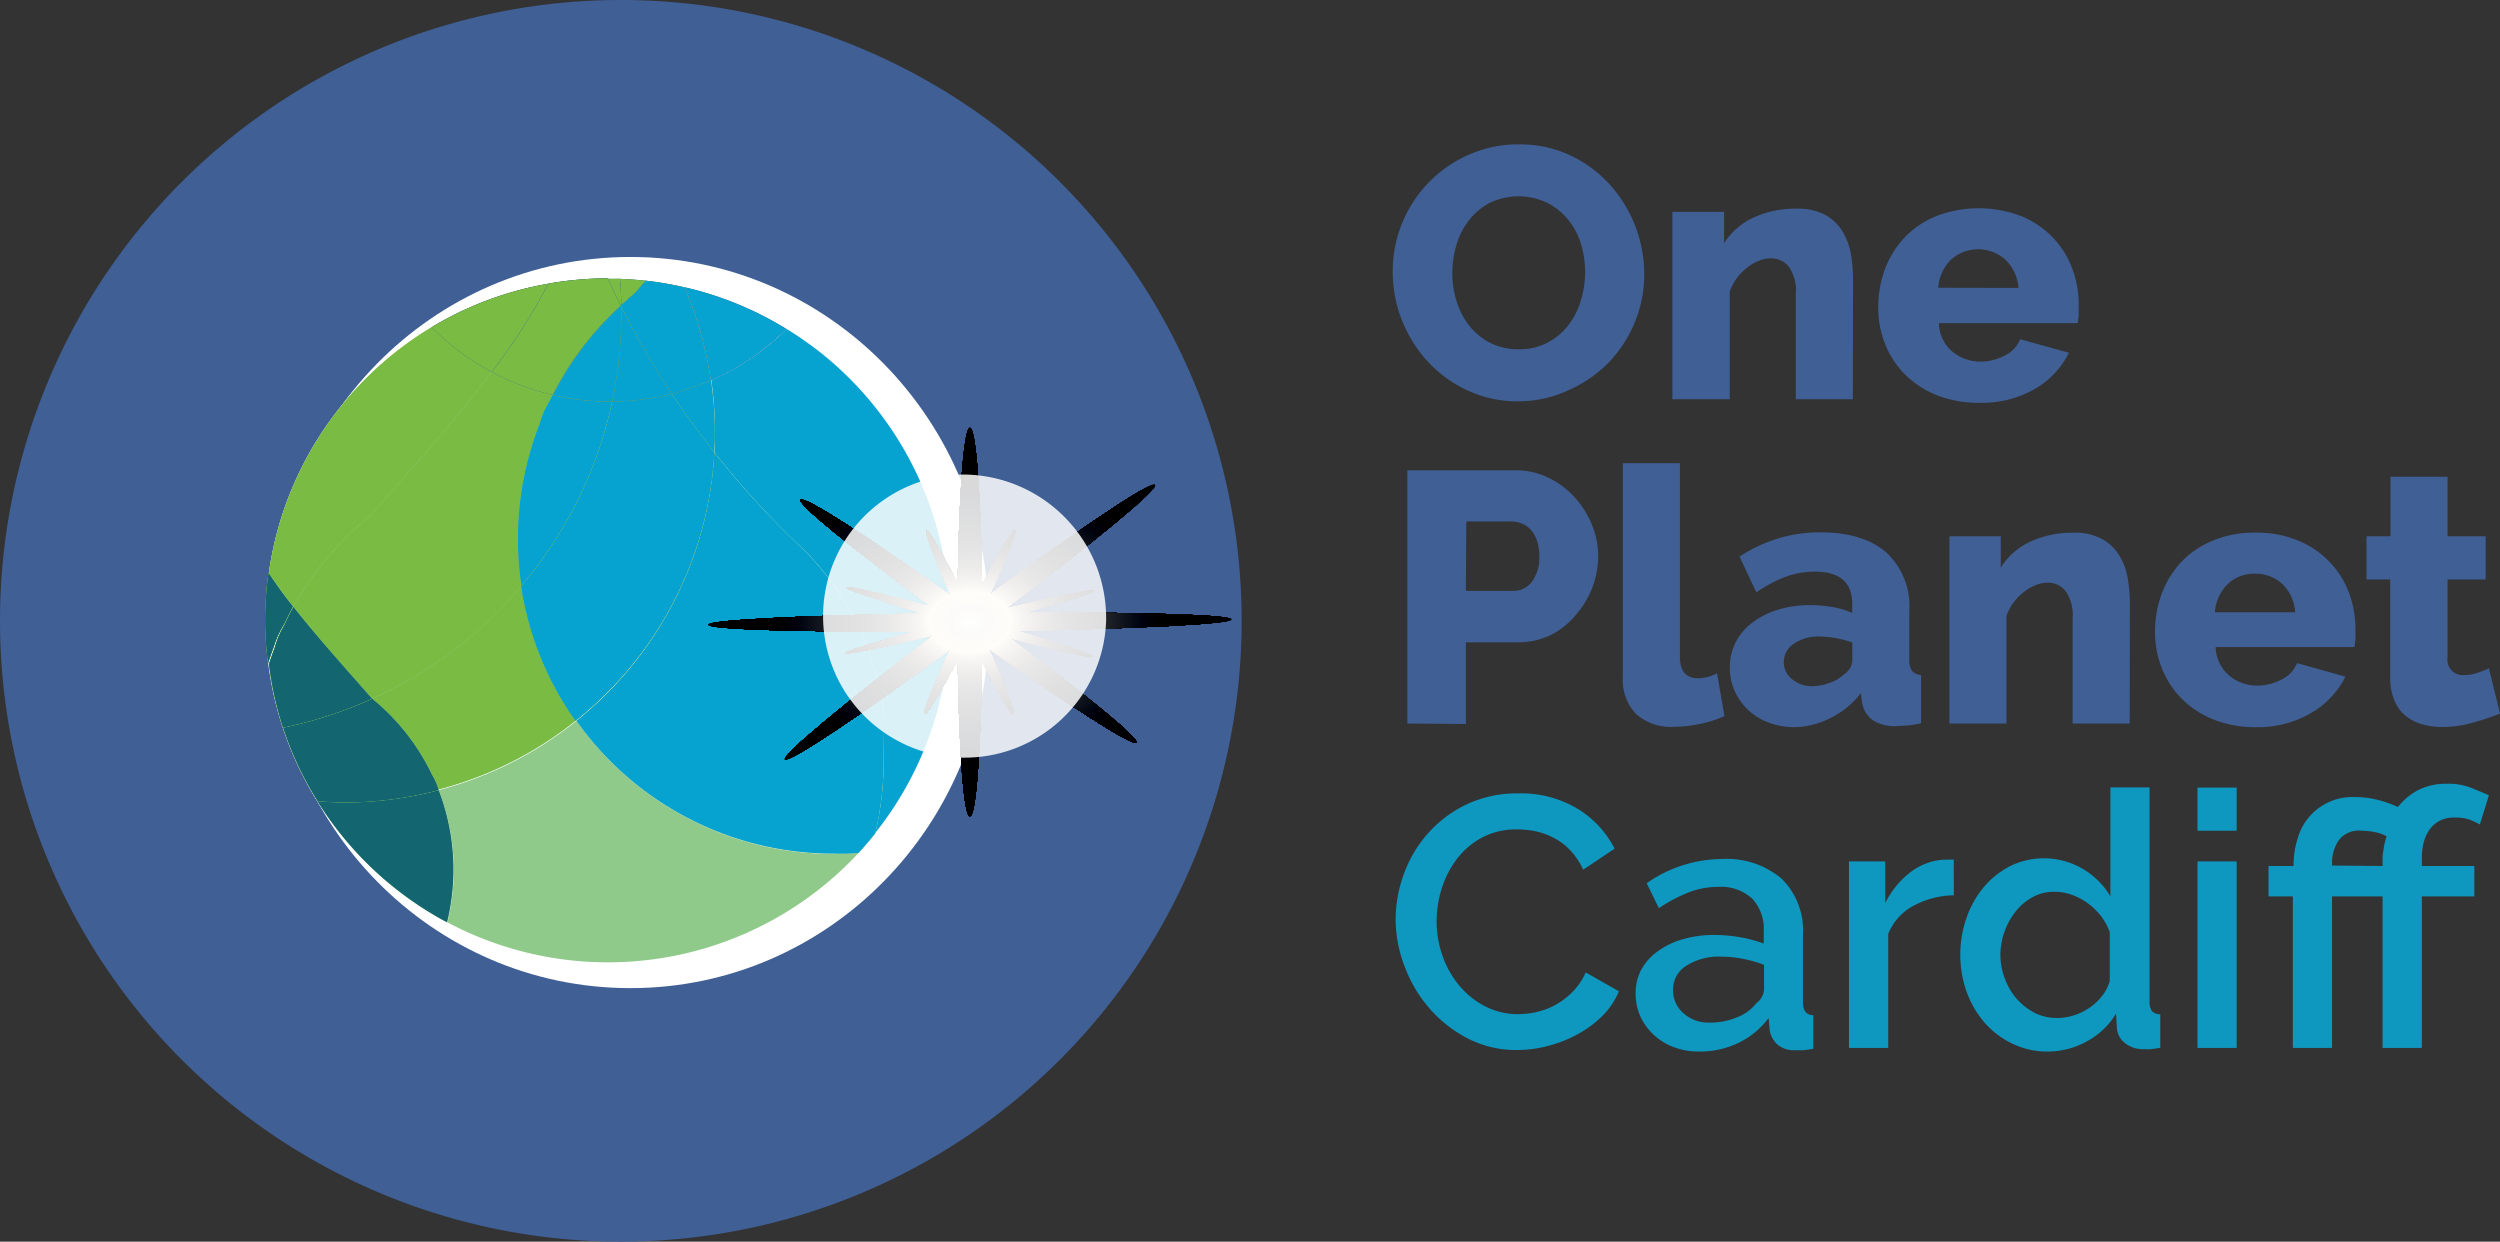 <svg id="Layer_1" data-name="Layer 1" xmlns="http://www.w3.org/2000/svg" xmlns:xlink="http://www.w3.org/1999/xlink" viewBox="0 0 275.52 136.84"><rect x="0" y="0" width="275.52" height="136.84" fill="#333333" stroke="none"/><defs><style>.cls-1{fill:none;}.cls-2{fill:#3f5f95;}.cls-3{fill:#fff;}.cls-4{fill:#8fca8a;}.cls-5{fill:#89c542;}.cls-6{fill:#79bb43;}.cls-7{fill:#204385;}.cls-8{fill:#136670;}.cls-9{fill:#07a3d0;}.cls-10{clip-path:url(#clip-path);}.cls-11{fill:#000001;}.cls-12{fill:#000002;}.cls-13{fill:#000003;}.cls-14{fill:#000004;}.cls-15{fill:#000005;}.cls-16{fill:#000006;}.cls-17{fill:#000007;}.cls-18{fill:#000008;}.cls-19{fill:#000009;}.cls-20{fill:#00000a;}.cls-21{fill:#00000b;}.cls-22{fill:#00000c;}.cls-23{fill:#00010d;}.cls-24{fill:#00020e;}.cls-25{fill:#00030e;}.cls-26{fill:#00030f;}.cls-27{fill:#000410;}.cls-28{fill:#000511;}.cls-29{fill:#010611;}.cls-30{fill:#010712;}.cls-31{fill:#020813;}.cls-32{fill:#030813;}.cls-33{fill:#040914;}.cls-34{fill:#050a15;}.cls-35{fill:#060b15;}.cls-36{fill:#070c16;}.cls-37{fill:#080d17;}.cls-38{fill:#090e17;}.cls-39{fill:#0a0f18;}.cls-40{fill:#0b1018;}.cls-41{fill:#0c1019;}.cls-42{fill:#0d111a;}.cls-43{fill:#0e121a;}.cls-44{fill:#0f131b;}.cls-45{fill:#10141c;}.cls-46{fill:#10151c;}.cls-47{fill:#11151d;}.cls-48{fill:#12161e;}.cls-49{fill:#13171e;}.cls-50{fill:#14181f;}.cls-51{fill:#151820;}.cls-52{fill:#161920;}.cls-53{fill:#171a21;}.cls-54{fill:#181b22;}.cls-55{fill:#191c22;}.cls-56{fill:#1a1c23;}.cls-57{fill:#1a1d24;}.cls-58{fill:#1b1e25;}.cls-59{fill:#1c1f25;}.cls-60{fill:#1d2026;}.cls-61{fill:#1e2027;}.cls-62{fill:#1f2127;}.cls-63{fill:#202228;}.cls-64{fill:#212329;}.cls-65{fill:#22242a;}.cls-66{fill:#23252a;}.cls-67{fill:#24252b;}.cls-68{fill:#25262c;}.cls-69{fill:#26272d;}.cls-70{fill:#27282d;}.cls-71{fill:#28292e;}.cls-72{fill:#292a2f;}.cls-73{fill:#292b30;}.cls-74{fill:#2a2c30;}.cls-75{fill:#2b2c31;}.cls-76{fill:#2c2d32;}.cls-77{fill:#2d2e33;}.cls-78{fill:#2e2f34;}.cls-79{fill:#2f3034;}.cls-80{fill:#303135;}.cls-81{fill:#313236;}.cls-82{fill:#333337;}.cls-83{fill:#343438;}.cls-84{fill:#353539;}.cls-85{fill:#36363a;}.cls-86{fill:#37373a;}.cls-87{fill:#38383b;}.cls-88{fill:#39393c;}.cls-89{fill:#3a3a3d;}.cls-90{fill:#3b3b3e;}.cls-91{fill:#3d3c3f;}.cls-92{fill:#3e3d40;}.cls-93{fill:#3f3e41;}.cls-94{fill:#403f42;}.cls-95{fill:#414043;}.cls-96{fill:#424144;}.cls-97{fill:#444245;}.cls-98{fill:#454346;}.cls-99{fill:#464547;}.cls-100{fill:#474648;}.cls-101{fill:#494749;}.cls-102{fill:#4a484a;}.cls-103{fill:#4b494b;}.cls-104{fill:#4d4b4c;}.cls-105{fill:#4e4c4e;}.cls-106{fill:#504d4f;}.cls-107{fill:#514f50;}.cls-108{fill:#535051;}.cls-109{fill:#545152;}.cls-110{fill:#565353;}.cls-111{fill:#575455;}.cls-112{fill:#595656;}.cls-113{fill:#5a5757;}.cls-114{fill:#5c5859;}.cls-115{fill:#5d5a5a;}.cls-116{fill:#5f5b5b;}.cls-117{fill:#615d5d;}.cls-118{fill:#625f5e;}.cls-119{fill:#64605f;}.cls-120{fill:#666261;}.cls-121{fill:#686462;}.cls-122{fill:#6a6564;}.cls-123{fill:#6c6765;}.cls-124{fill:#6d6967;}.cls-125{fill:#6f6b68;}.cls-126{fill:#716d6a;}.cls-127{fill:#736e6c;}.cls-128{fill:#76706d;}.cls-129{fill:#78726f;}.cls-130{fill:#7a7471;}.cls-131{fill:#7c7672;}.cls-132{fill:#7e7874;}.cls-133{fill:#807a76;}.cls-134{fill:#837d78;}.cls-135{fill:#857f7a;}.cls-136{fill:#87817b;}.cls-137{fill:#8a837d;}.cls-138{fill:#8c857f;}.cls-139{fill:#8f8881;}.cls-140{fill:#918a83;}.cls-141{fill:#948d85;}.cls-142{fill:#968f87;}.cls-143{fill:#99928a;}.cls-144{fill:#9c948c;}.cls-145{fill:#9f978e;}.cls-146{fill:#a19990;}.cls-147{fill:#a49c92;}.cls-148{fill:#a79f94;}.cls-149{fill:#aaa196;}.cls-150{fill:#ada499;}.cls-151{fill:#b0a79b;}.cls-152{fill:#b3aa9d;}.cls-153{fill:#b6ada0;}.cls-154{fill:#b9b0a2;}.cls-155{fill:#bcb3a4;}.cls-156{fill:#bfb6a7;}.cls-157{fill:#c3b9a9;}.cls-158{fill:#c6bcac;}.cls-159{fill:#cabfae;}.cls-160{fill:#cdc3b1;}.cls-161{fill:#d1c6b4;}.cls-162{fill:#d5cab7;}.cls-163{fill:#d8cdb9;}.cls-164{fill:#dcd1bc;}.cls-165{fill:#e0d4bf;}.cls-166{fill:#e4d8c2;}.cls-167{fill:#e8dcc5;}.cls-168{fill:#ece0c8;}.cls-169{fill:#f1e4cb;}.cls-170{fill:#f7e9cf;}.cls-171{fill:#fef0d3;}.cls-172{fill:#fdefd4;}.cls-173{fill:#fbeed4;}.cls-174{fill:#faeed5;}.cls-175{fill:#f8edd5;}.cls-176{fill:#f7ecd6;}.cls-177{fill:#f6ecd6;}.cls-178{fill:#f5ebd7;}.cls-179{fill:#f4ebd7;}.cls-180{fill:#f3ead8;}.cls-181{fill:#f1ead8;}.cls-182{fill:#f0e9d9;}.cls-183{fill:#efe8d9;}.cls-184{fill:#eee8da;}.cls-185{fill:#ede7da;}.cls-186{fill:#ece7da;}.cls-187{fill:#ebe6db;}.cls-188{fill:#eae6db;}.cls-189{fill:#e9e5dc;}.cls-190{fill:#e8e5dc;}.cls-191{fill:#e8e6dd;}.cls-192{fill:#e9e6de;}.cls-193{fill:#eae7df;}.cls-194{fill:#eae8e0;}.cls-195{fill:#ebe9e2;}.cls-196{fill:#ece9e3;}.cls-197{fill:#eceae4;}.cls-198{fill:#edebe5;}.cls-199{fill:#eeece6;}.cls-200{fill:#efece7;}.cls-201{fill:#efede8;}.cls-202{fill:#f0eee9;}.cls-203{fill:#f1efea;}.cls-204{fill:#f2f0eb;}.cls-205{fill:#f2f0ec;}.cls-206{fill:#f3f1ed;}.cls-207{fill:#f4f2ee;}.cls-208{fill:#f5f3ef;}.cls-209{fill:#f5f4f1;}.cls-210{fill:#f6f5f2;}.cls-211{fill:#f7f6f3;}.cls-212{fill:#f8f7f4;}.cls-213{fill:#f9f8f6;}.cls-214{fill:#faf9f7;}.cls-215{fill:#fbfaf9;}.cls-216{fill:#fcfcfb;}.cls-217{fill:#fefdfd;}.cls-218{opacity:0.85;}.cls-219{fill:#0e97bf;}</style><clipPath id="clip-path" transform="translate(0.01 0)"><path class="cls-1" d="M135.72,68.26c0-.49-9.76-.79-22.75-.76,4.59-1.25,7.71-2.22,7.62-2.42s-4.2.62-9.78,2c9.79-7.38,17-13.3,16.46-13.66s-8.36,4.91-18.21,12.12c1.89-4,3.07-7,2.78-7.08s-1.74,2.42-3.62,6c-.12-9.88-.68-17.35-1.34-17.35s-1.21,7.4-1.34,17.22c-1.79-3.56-3.2-6-3.46-5.93s.88,3.13,2.74,7.28c-8.93-6.36-16.11-11-16.58-10.6S94,60.5,102.58,66.84c-5.3-1.41-9.16-2.29-9.26-2.08s3.37,1.37,8.37,2.85C88.23,67.83,78,68.35,78,68.85s9.75.79,22.75.76C96.16,70.85,93,71.83,93.12,72s4.21-.62,9.78-2C93.16,77.44,86,83.36,86.48,83.72s8.37-4.91,18.22-12.13c-1.89,4-3.07,7-2.79,7.09s1.75-2.42,3.63-6c.12,9.89.67,17.35,1.34,17.35s1.21-7.39,1.33-17.21c1.8,3.56,3.21,6,3.47,5.93s-.88-3.14-2.75-7.29c8.79,6.25,15.82,10.75,16.29,10.39s-5.6-5.31-14-11.55c5.3,1.4,9.16,2.28,9.27,2.08s-3.37-1.37-8.37-2.85C125.53,69.27,135.73,68.76,135.72,68.26Z"/></clipPath></defs><g id="Layer_2" data-name="Layer 2"><g id="Layer_1-2" data-name="Layer 1-2"><path class="cls-2" d="M68.41,0a68.42,68.42,0,1,0,68.42,68.42h0A68.41,68.41,0,0,0,68.43,0ZM67.19,106.15a37.69,37.69,0,1,1,37.68-37.7v0A37.68,37.68,0,0,1,67.19,106.15Z" transform="translate(0.01 0)"/><path class="cls-3" d="M69.47,28.32c-21.84,0-39.53,18-39.53,40.29S47.63,108.9,69.47,108.9,109,90.86,109,68.61,91.3,28.32,69.47,28.32Z" transform="translate(0.01 0)"/><path class="cls-3" d="M104.63,68.38A37.69,37.69,0,1,1,66.94,30.69H67A37.68,37.68,0,0,1,104.63,68.38Z" transform="translate(0.01 0)"/><path class="cls-4" d="M94.61,94c-.91.07-1.83.11-2.77.11A34.68,34.68,0,0,1,63.52,79.44a40.5,40.5,0,0,1-15.19,7.64A24.39,24.39,0,0,1,50,95.85a24.68,24.68,0,0,1-.7,5.8A37.68,37.68,0,0,0,94.61,94Z" transform="translate(0.01 0)"/><path class="cls-5" d="M40.79,56.84c4.4-5,9.29-10.39,13.38-15.84a28.05,28.05,0,0,1-6.62-4.93A37.71,37.71,0,0,0,29.63,63.15c.83,1.23,1.74,2.47,2.7,3.7A34.79,34.79,0,0,1,40.79,56.84Z" transform="translate(0.01 0)"/><path class="cls-6" d="M40.79,56.84c4.4-5,9.29-10.39,13.38-15.84a28.05,28.05,0,0,1-6.62-4.93A37.71,37.71,0,0,0,29.63,63.15c.83,1.23,1.74,2.47,2.7,3.7A34.79,34.79,0,0,1,40.79,56.84Z" transform="translate(0.01 0)"/><path class="cls-4" d="M41,77a24.31,24.31,0,0,1,6.6,8.35A6.69,6.69,0,0,1,48.31,87h0A40.5,40.5,0,0,0,63.5,79.36a34.49,34.49,0,0,1-6-14.91A46.44,46.44,0,0,1,41,77Z" transform="translate(0.01 0)"/><path class="cls-6" d="M41,77a24.31,24.31,0,0,1,6.6,8.35A6.69,6.69,0,0,1,48.31,87h0A40.5,40.5,0,0,0,63.5,79.36a34.49,34.49,0,0,1-6-14.91A46.44,46.44,0,0,1,41,77Z" transform="translate(0.01 0)"/><path class="cls-5" d="M57.48,64.53a34.79,34.79,0,0,1,2-17.79,9.65,9.65,0,0,1,1.06-2.47l.39-.74A27.89,27.89,0,0,1,54.17,41c-4.09,5.45-9,10.85-13.38,15.84a35.07,35.07,0,0,0-8.46,10c2.69,3.45,5.77,6.86,8.57,10L41,77A46.42,46.42,0,0,0,57.48,64.53Z" transform="translate(0.01 0)"/><path class="cls-4" d="M57.48,64.53a34.79,34.79,0,0,1,2-17.79,9.65,9.65,0,0,1,1.06-2.47l.39-.74A27.89,27.89,0,0,1,54.17,41c-4.09,5.45-9,10.85-13.38,15.84a35.07,35.07,0,0,0-8.46,10c2.69,3.45,5.77,6.86,8.57,10L41,77A46.42,46.42,0,0,0,57.48,64.53Z" transform="translate(0.01 0)"/><path class="cls-6" d="M57.48,64.53a34.79,34.79,0,0,1,2-17.79,9.65,9.65,0,0,1,1.06-2.47l.39-.74A27.89,27.89,0,0,1,54.17,41c-4.09,5.45-9,10.85-13.38,15.84a35.07,35.07,0,0,0-8.46,10c2.69,3.45,5.77,6.86,8.57,10L41,77A46.42,46.42,0,0,0,57.48,64.53Z" transform="translate(0.01 0)"/><path class="cls-7" d="M70,32.28l1.19-1.34c-1-.11-1.92-.18-2.89-.21.07,1,.12,1.92.14,2.9Q69.22,32.94,70,32.28Z" transform="translate(0.01 0)"/><path class="cls-6" d="M70,32.28l1.19-1.34c-1-.11-1.92-.18-2.89-.21.07,1,.12,1.92.14,2.9Q69.22,32.94,70,32.28Z" transform="translate(0.01 0)"/><path class="cls-5" d="M68.46,33.63c0-1-.07-1.94-.14-2.9H67c.43.95.91,1.94,1.43,3Z" transform="translate(0.01 0)"/><path class="cls-7" d="M68.46,33.63c0-1-.07-1.94-.14-2.9H67c.43.95.91,1.94,1.43,3Z" transform="translate(0.01 0)"/><path class="cls-6" d="M68.46,33.63c0-1-.07-1.94-.14-2.9H67c.43.95.91,1.94,1.43,3Z" transform="translate(0.01 0)"/><path class="cls-5" d="M54.17,41a64.81,64.81,0,0,0,6.23-9.73,37.3,37.3,0,0,0-12.85,4.8A28.05,28.05,0,0,0,54.17,41Z" transform="translate(0.01 0)"/><path class="cls-7" d="M54.17,41a64.81,64.81,0,0,0,6.23-9.73,37.3,37.3,0,0,0-12.85,4.8A28.05,28.05,0,0,0,54.17,41Z" transform="translate(0.01 0)"/><path class="cls-6" d="M54.17,41a64.81,64.81,0,0,0,6.23-9.73,37.3,37.3,0,0,0-12.85,4.8A28.05,28.05,0,0,0,54.17,41Z" transform="translate(0.01 0)"/><path class="cls-5" d="M60.9,43.53a34.42,34.42,0,0,1,7.51-9.85c-.52-1-1-2-1.43-3h0a37.8,37.8,0,0,0-6.55.58A64.58,64.58,0,0,1,54.17,41,27.89,27.89,0,0,0,60.9,43.53Z" transform="translate(0.01 0)"/><path class="cls-4" d="M60.9,43.53a34.42,34.42,0,0,1,7.51-9.85c-.52-1-1-2-1.43-3h0a37.8,37.8,0,0,0-6.55.58A64.58,64.58,0,0,1,54.17,41,27.89,27.89,0,0,0,60.9,43.53Z" transform="translate(0.01 0)"/><path class="cls-7" d="M60.9,43.53a34.42,34.42,0,0,1,7.51-9.85c-.52-1-1-2-1.43-3h0a37.8,37.8,0,0,0-6.55.58A64.58,64.58,0,0,1,54.17,41,27.89,27.89,0,0,0,60.9,43.53Z" transform="translate(0.01 0)"/><path class="cls-6" d="M60.9,43.53a34.42,34.42,0,0,1,7.51-9.85c-.52-1-1-2-1.43-3h0a37.8,37.8,0,0,0-6.55.58A64.58,64.58,0,0,1,54.17,41,27.89,27.89,0,0,0,60.9,43.53Z" transform="translate(0.01 0)"/><path class="cls-4" d="M48.33,87.08a40.62,40.62,0,0,1-10.24,1.31c-1.07,0-2.11-.06-3.15-.14a37.78,37.78,0,0,0,14.32,13.4,24.68,24.68,0,0,0,.7-5.8A24.35,24.35,0,0,0,48.33,87.08Z" transform="translate(0.01 0)"/><path class="cls-8" d="M48.33,87.08a40.62,40.62,0,0,1-10.24,1.31c-1.07,0-2.11-.06-3.15-.14a37.78,37.78,0,0,0,14.32,13.4,24.68,24.68,0,0,0,.7-5.8A24.35,24.35,0,0,0,48.33,87.08Z" transform="translate(0.01 0)"/><path class="cls-5" d="M31.28,68.83c.33-.67.66-1.33,1-2-1-1.23-1.87-2.47-2.7-3.7a39.74,39.74,0,0,0-.37,5.23,37.64,37.64,0,0,0,.32,4.75c.2-.61.41-1.23.64-1.83A10,10,0,0,1,31.28,68.83Z" transform="translate(0.01 0)"/><path class="cls-6" d="M31.28,68.83c.33-.67.66-1.33,1-2-1-1.23-1.87-2.47-2.7-3.7a39.74,39.74,0,0,0-.37,5.23,37.64,37.64,0,0,0,.32,4.75c.2-.61.41-1.23.64-1.83A10,10,0,0,1,31.28,68.83Z" transform="translate(0.01 0)"/><path class="cls-8" d="M31.28,68.83c.33-.67.66-1.33,1-2-1-1.23-1.87-2.47-2.7-3.7a39.74,39.74,0,0,0-.37,5.23,37.64,37.64,0,0,0,.32,4.75c.2-.61.41-1.23.64-1.83A10,10,0,0,1,31.28,68.83Z" transform="translate(0.01 0)"/><path class="cls-4" d="M48.33,87.08h0a6.82,6.82,0,0,0-.75-1.73A24.34,24.34,0,0,0,41,77a45.93,45.93,0,0,1-9.83,3.13A37.29,37.29,0,0,0,35,88.3c1,.08,2.08.14,3.15.14A40.87,40.87,0,0,0,48.33,87.08Z" transform="translate(0.01 0)"/><path class="cls-6" d="M48.33,87.08h0a6.82,6.82,0,0,0-.75-1.73A24.34,24.34,0,0,0,41,77a45.93,45.93,0,0,1-9.83,3.13A37.29,37.29,0,0,0,35,88.3c1,.08,2.08.14,3.15.14A40.87,40.87,0,0,0,48.33,87.08Z" transform="translate(0.01 0)"/><path class="cls-8" d="M48.33,87.08h0a6.82,6.82,0,0,0-.75-1.73A24.34,24.34,0,0,0,41,77a45.93,45.93,0,0,1-9.83,3.13A37.29,37.29,0,0,0,35,88.3c1,.08,2.08.14,3.15.14A40.87,40.87,0,0,0,48.33,87.08Z" transform="translate(0.01 0)"/><path class="cls-5" d="M40.9,76.89c-2.8-3.18-5.88-6.59-8.57-10-.37.67-.7,1.33-1,2a9.65,9.65,0,0,0-1.06,2.47c-.23.6-.44,1.22-.64,1.83a37.26,37.26,0,0,0,1.55,7A45.83,45.83,0,0,0,41,77Z" transform="translate(0.01 0)"/><path class="cls-4" d="M40.9,76.89c-2.8-3.18-5.88-6.59-8.57-10-.37.67-.7,1.33-1,2a9.65,9.65,0,0,0-1.06,2.47c-.23.6-.44,1.22-.64,1.83a37.26,37.26,0,0,0,1.55,7A45.83,45.83,0,0,0,41,77Z" transform="translate(0.01 0)"/><path class="cls-6" d="M40.9,76.89c-2.8-3.18-5.88-6.59-8.57-10-.37.67-.7,1.33-1,2a9.65,9.65,0,0,0-1.06,2.47c-.23.6-.44,1.22-.64,1.83a37.26,37.26,0,0,0,1.55,7A45.83,45.83,0,0,0,41,77Z" transform="translate(0.01 0)"/><path class="cls-8" d="M40.9,76.89c-2.8-3.18-5.88-6.59-8.57-10-.37.67-.7,1.33-1,2a9.65,9.65,0,0,0-1.06,2.47c-.23.6-.44,1.22-.64,1.83a37.26,37.26,0,0,0,1.55,7A45.83,45.83,0,0,0,41,77Z" transform="translate(0.01 0)"/><path class="cls-9" d="M78.77,47.7q0,1.09-.06,2.16a96.84,96.84,0,0,0,9.57,10.47c4,3.74,7.24,9.63,7.65,12.37,1.85,4.3,1.44,6.3,1.44,11.18a34.63,34.63,0,0,1-.92,7.92,37.67,37.67,0,0,0-6-52.92,39.11,39.11,0,0,0-3.77-2.63,27.52,27.52,0,0,1-8.3,5.65A40.22,40.22,0,0,1,78.77,47.7Z" transform="translate(0.01 0)"/><path class="cls-4" d="M95.93,72.7c-.41-2.74-3.69-8.63-7.65-12.37a96.84,96.84,0,0,1-9.57-10.47A40.62,40.62,0,0,1,63.52,79.44,34.68,34.68,0,0,0,91.84,94.07,23.08,23.08,0,0,0,94.61,94c.64-.7,1.25-1.42,1.84-2.16a34.63,34.63,0,0,0,.92-7.92C97.37,79,97.78,77,95.93,72.7Z" transform="translate(0.01 0)"/><path class="cls-9" d="M95.93,72.7c-.41-2.74-3.69-8.63-7.65-12.37a96.84,96.84,0,0,1-9.57-10.47A40.62,40.62,0,0,1,63.52,79.44,34.68,34.68,0,0,0,91.84,94.07,23.08,23.08,0,0,0,94.61,94c.64-.7,1.25-1.42,1.84-2.16a34.63,34.63,0,0,0,.92-7.92C97.37,79,97.78,77,95.93,72.7Z" transform="translate(0.01 0)"/><path class="cls-7" d="M86.64,36.25a37.35,37.35,0,0,0-11.17-4.58A40.46,40.46,0,0,1,78.34,41.9,27.52,27.52,0,0,0,86.64,36.25Z" transform="translate(0.01 0)"/><path class="cls-9" d="M86.64,36.25a37.35,37.35,0,0,0-11.17-4.58A40.46,40.46,0,0,1,78.34,41.9,27.52,27.52,0,0,0,86.64,36.25Z" transform="translate(0.01 0)"/><path class="cls-6" d="M78.77,47.7a40.22,40.22,0,0,0-.43-5.8A27.48,27.48,0,0,1,74,43.4c1.39,2.1,2.94,4.27,4.67,6.46C78.74,49.15,78.77,48.43,78.77,47.7Z" transform="translate(0.01 0)"/><path class="cls-9" d="M78.77,47.7a40.22,40.22,0,0,0-.43-5.8A27.48,27.48,0,0,1,74,43.4c1.39,2.1,2.94,4.27,4.67,6.46C78.74,49.15,78.77,48.43,78.77,47.7Z" transform="translate(0.01 0)"/><path class="cls-4" d="M78.71,49.86C77,47.67,75.43,45.5,74,43.4a28.22,28.22,0,0,1-6.59.85,46.23,46.23,0,0,1-10,20.28,34.49,34.49,0,0,0,6,14.91A40.61,40.61,0,0,0,78.71,49.86Z" transform="translate(0.01 0)"/><path class="cls-6" d="M78.71,49.86C77,47.67,75.43,45.5,74,43.4a28.22,28.22,0,0,1-6.59.85,46.23,46.23,0,0,1-10,20.28,34.49,34.49,0,0,0,6,14.91A40.61,40.61,0,0,0,78.71,49.86Z" transform="translate(0.01 0)"/><path class="cls-9" d="M78.71,49.86C77,47.67,75.43,45.5,74,43.4a28.22,28.22,0,0,1-6.59.85,46.23,46.23,0,0,1-10,20.28,34.49,34.49,0,0,0,6,14.91A40.61,40.61,0,0,0,78.71,49.86Z" transform="translate(0.01 0)"/><path class="cls-5" d="M59.45,46.74a34.79,34.79,0,0,0-2,17.79,46.23,46.23,0,0,0,10-20.28h-.27a27.69,27.69,0,0,1-6.28-.72l-.39.74A9.73,9.73,0,0,0,59.45,46.74Z" transform="translate(0.01 0)"/><path class="cls-4" d="M59.45,46.74a34.79,34.79,0,0,0-2,17.79,46.23,46.23,0,0,0,10-20.28h-.27a27.69,27.69,0,0,1-6.28-.72l-.39.74A9.73,9.73,0,0,0,59.45,46.74Z" transform="translate(0.01 0)"/><path class="cls-6" d="M59.45,46.74a34.79,34.79,0,0,0-2,17.79,46.23,46.23,0,0,0,10-20.28h-.27a27.69,27.69,0,0,1-6.28-.72l-.39.74A9.73,9.73,0,0,0,59.45,46.74Z" transform="translate(0.01 0)"/><path class="cls-9" d="M59.45,46.74a34.79,34.79,0,0,0-2,17.79,46.23,46.23,0,0,0,10-20.28h-.27a27.69,27.69,0,0,1-6.28-.72l-.39.74A9.73,9.73,0,0,0,59.45,46.74Z" transform="translate(0.01 0)"/><path class="cls-7" d="M68.46,33.63v.15A96.64,96.64,0,0,0,74,43.4a27.38,27.38,0,0,0,4.3-1.5,40.46,40.46,0,0,0-2.87-10.23,36.1,36.1,0,0,0-4.26-.73L70,32.28C69.48,32.72,69,33.17,68.46,33.63Z" transform="translate(0.01 0)"/><path class="cls-6" d="M68.46,33.63v.15A96.64,96.64,0,0,0,74,43.4a27.38,27.38,0,0,0,4.3-1.5,40.46,40.46,0,0,0-2.87-10.23,36.1,36.1,0,0,0-4.26-.73L70,32.28C69.48,32.72,69,33.17,68.46,33.63Z" transform="translate(0.01 0)"/><path class="cls-9" d="M68.46,33.63v.15A96.64,96.64,0,0,0,74,43.4a27.38,27.38,0,0,0,4.3-1.5,40.46,40.46,0,0,0-2.87-10.23,36.1,36.1,0,0,0-4.26-.73L70,32.28C69.48,32.72,69,33.17,68.46,33.63Z" transform="translate(0.01 0)"/><path class="cls-5" d="M68.46,33.63h0v0Z" transform="translate(0.01 0)"/><path class="cls-7" d="M68.46,33.63h0v0Z" transform="translate(0.01 0)"/><path class="cls-6" d="M68.46,33.63h0v0Z" transform="translate(0.01 0)"/><path class="cls-9" d="M68.46,33.63h0v0Z" transform="translate(0.01 0)"/><path class="cls-4" d="M67.45,44.25A27.81,27.81,0,0,0,74,43.4a99,99,0,0,1-5.58-9.62v.76A46.56,46.56,0,0,1,67.45,44.25Z" transform="translate(0.01 0)"/><path class="cls-7" d="M67.45,44.25A27.81,27.81,0,0,0,74,43.4a99,99,0,0,1-5.58-9.62v.76A46.56,46.56,0,0,1,67.45,44.25Z" transform="translate(0.01 0)"/><path class="cls-6" d="M67.45,44.25A27.81,27.81,0,0,0,74,43.4a99,99,0,0,1-5.58-9.62v.76A46.56,46.56,0,0,1,67.45,44.25Z" transform="translate(0.01 0)"/><path class="cls-9" d="M67.45,44.25A27.81,27.81,0,0,0,74,43.4a99,99,0,0,1-5.58-9.62v.76A46.56,46.56,0,0,1,67.45,44.25Z" transform="translate(0.01 0)"/><path class="cls-5" d="M67.45,44.25a46.59,46.59,0,0,0,1-9.71v-.86a34.42,34.42,0,0,0-7.51,9.85,27.69,27.69,0,0,0,6.28.72Z" transform="translate(0.01 0)"/><path class="cls-4" d="M67.45,44.25a46.59,46.59,0,0,0,1-9.71v-.86a34.42,34.42,0,0,0-7.51,9.85,27.69,27.69,0,0,0,6.28.72Z" transform="translate(0.01 0)"/><path class="cls-7" d="M67.45,44.25a46.59,46.59,0,0,0,1-9.71v-.86a34.42,34.42,0,0,0-7.51,9.85,27.69,27.69,0,0,0,6.28.72Z" transform="translate(0.01 0)"/><path class="cls-6" d="M67.45,44.25a46.59,46.59,0,0,0,1-9.71v-.86a34.42,34.42,0,0,0-7.51,9.85,27.69,27.69,0,0,0,6.28.72Z" transform="translate(0.01 0)"/><path class="cls-9" d="M67.45,44.25a46.59,46.59,0,0,0,1-9.71v-.86a34.42,34.42,0,0,0-7.51,9.85,27.69,27.69,0,0,0,6.28.72Z" transform="translate(0.01 0)"/><g class="cls-10"><rect x="78.04" y="47.1" width="57.7" height="42.9"/><ellipse cx="106.89" cy="68.55" rx="28.84" ry="21.45"/><ellipse cx="106.89" cy="68.55" rx="28.75" ry="21.38"/><ellipse cx="106.89" cy="68.55" rx="28.65" ry="21.3"/><ellipse cx="106.89" cy="68.55" rx="28.55" ry="21.23"/><ellipse cx="106.89" cy="68.55" rx="28.45" ry="21.16"/><ellipse cx="106.89" cy="68.55" rx="28.35" ry="21.08"/><ellipse cx="106.89" cy="68.55" rx="28.26" ry="21.01"/><ellipse cx="106.89" cy="68.55" rx="28.16" ry="20.94"/><ellipse cx="106.89" cy="68.55" rx="28.06" ry="20.87"/><ellipse cx="106.89" cy="68.55" rx="27.96" ry="20.79"/><ellipse cx="106.89" cy="68.55" rx="27.86" ry="20.72"/><ellipse cx="106.89" cy="68.55" rx="27.77" ry="20.65"/><ellipse cx="106.89" cy="68.55" rx="27.67" ry="20.57"/><ellipse cx="106.89" cy="68.55" rx="27.57" ry="20.5"/><ellipse cx="106.89" cy="68.55" rx="27.47" ry="20.43"/><ellipse cx="106.89" cy="68.55" rx="27.37" ry="20.35"/><ellipse cx="106.89" cy="68.55" rx="27.28" ry="20.28"/><ellipse cx="106.89" cy="68.55" rx="27.18" ry="20.21"/><ellipse cx="106.89" cy="68.55" rx="27.08" ry="20.14"/><ellipse cx="106.89" cy="68.55" rx="26.98" ry="20.06"/><ellipse cx="106.89" cy="68.55" rx="26.88" ry="19.99"/><ellipse cx="106.89" cy="68.55" rx="26.79" ry="19.92"/><ellipse cx="106.89" cy="68.55" rx="26.69" ry="19.84"/><ellipse cx="106.89" cy="68.55" rx="26.59" ry="19.77"/><ellipse cx="106.89" cy="68.55" rx="26.49" ry="19.7"/><ellipse cx="106.89" cy="68.55" rx="26.39" ry="19.63"/><ellipse cx="106.89" cy="68.55" rx="26.3" ry="19.55"/><ellipse cx="106.89" cy="68.55" rx="26.2" ry="19.48"/><ellipse cx="106.89" cy="68.55" rx="26.1" ry="19.41"/><ellipse cx="106.89" cy="68.55" rx="26" ry="19.33"/><ellipse cx="106.89" cy="68.55" rx="25.9" ry="19.26"/><ellipse cx="106.89" cy="68.55" rx="25.81" ry="19.19"/><ellipse cx="106.89" cy="68.55" rx="25.71" ry="19.12"/><ellipse cx="106.89" cy="68.55" rx="25.61" ry="19.04"/><ellipse cx="106.89" cy="68.55" rx="25.51" ry="18.97"/><ellipse cx="106.89" cy="68.55" rx="25.41" ry="18.9"/><ellipse cx="106.89" cy="68.55" rx="25.32" ry="18.82"/><ellipse cx="106.89" cy="68.55" rx="25.22" ry="18.75"/><ellipse cx="106.89" cy="68.55" rx="25.12" ry="18.68"/><ellipse cx="106.89" cy="68.55" rx="25.02" ry="18.61"/><ellipse cx="106.89" cy="68.55" rx="24.92" ry="18.53"/><ellipse cx="106.89" cy="68.55" rx="24.83" ry="18.46"/><ellipse cx="106.89" cy="68.55" rx="24.73" ry="18.39"/><ellipse cx="106.89" cy="68.55" rx="24.63" ry="18.31"/><ellipse cx="106.89" cy="68.55" rx="24.53" ry="18.24"/><ellipse cx="106.89" cy="68.55" rx="24.43" ry="18.17"/><ellipse cx="106.89" cy="68.55" rx="24.33" ry="18.09"/><ellipse cx="106.89" cy="68.55" rx="24.24" ry="18.02"/><ellipse cx="106.89" cy="68.55" rx="24.14" ry="17.95"/><ellipse cx="106.89" cy="68.55" rx="24.04" ry="17.88"/><ellipse cx="106.89" cy="68.55" rx="23.94" ry="17.8"/><ellipse cx="106.89" cy="68.55" rx="23.84" ry="17.73"/><ellipse cx="106.89" cy="68.55" rx="23.75" ry="17.66"/><ellipse cx="106.89" cy="68.55" rx="23.65" ry="17.58"/><ellipse cx="106.89" cy="68.55" rx="23.55" ry="17.51"/><ellipse cx="106.89" cy="68.55" rx="23.45" ry="17.44"/><ellipse cx="106.89" cy="68.55" rx="23.35" ry="17.37"/><ellipse cx="106.89" cy="68.55" rx="23.26" ry="17.29"/><ellipse cx="106.89" cy="68.55" rx="23.16" ry="17.22"/><ellipse cx="106.89" cy="68.55" rx="23.06" ry="17.15"/><ellipse cx="106.89" cy="68.55" rx="22.96" ry="17.07"/><ellipse cx="106.89" cy="68.55" rx="22.86" ry="17"/><ellipse cx="106.89" cy="68.55" rx="22.77" ry="16.93"/><ellipse cx="106.89" cy="68.55" rx="22.67" ry="16.86"/><ellipse cx="106.89" cy="68.55" rx="22.57" ry="16.78"/><ellipse cx="106.89" cy="68.55" rx="22.47" ry="16.71"/><ellipse cx="106.89" cy="68.55" rx="22.37" ry="16.64"/><ellipse cx="106.89" cy="68.55" rx="22.28" ry="16.56"/><ellipse cx="106.89" cy="68.55" rx="22.18" ry="16.49"/><ellipse cx="106.89" cy="68.55" rx="22.08" ry="16.42"/><ellipse cx="106.89" cy="68.55" rx="21.98" ry="16.35"/><ellipse cx="106.89" cy="68.55" rx="21.88" ry="16.27"/><ellipse cx="106.89" cy="68.55" rx="21.79" ry="16.2"/><ellipse cx="106.89" cy="68.55" rx="21.69" ry="16.13"/><ellipse cx="106.89" cy="68.55" rx="21.59" ry="16.05"/><ellipse cx="106.89" cy="68.55" rx="21.49" ry="15.98"/><ellipse cx="106.89" cy="68.55" rx="21.39" ry="15.91"/><ellipse cx="106.89" cy="68.55" rx="21.3" ry="15.84"/><ellipse cx="106.89" cy="68.55" rx="21.2" ry="15.76"/><ellipse cx="106.89" cy="68.55" rx="21.1" ry="15.69"/><ellipse class="cls-11" cx="106.89" cy="68.55" rx="21" ry="15.62"/><ellipse class="cls-11" cx="106.89" cy="68.55" rx="20.9" ry="15.54"/><ellipse class="cls-12" cx="106.89" cy="68.55" rx="20.81" ry="15.47"/><ellipse class="cls-12" cx="106.89" cy="68.55" rx="20.71" ry="15.4"/><ellipse class="cls-13" cx="106.89" cy="68.55" rx="20.61" ry="15.32"/><ellipse class="cls-13" cx="106.89" cy="68.55" rx="20.51" ry="15.25"/><ellipse class="cls-14" cx="106.89" cy="68.55" rx="20.41" ry="15.18"/><ellipse class="cls-14" cx="106.89" cy="68.55" rx="20.32" ry="15.11"/><ellipse class="cls-15" cx="106.89" cy="68.55" rx="20.22" ry="15.03"/><ellipse class="cls-16" cx="106.89" cy="68.55" rx="20.12" ry="14.96"/><ellipse class="cls-16" cx="106.89" cy="68.55" rx="20.02" ry="14.89"/><ellipse class="cls-17" cx="106.89" cy="68.55" rx="19.92" ry="14.81"/><ellipse class="cls-18" cx="106.89" cy="68.55" rx="19.83" ry="14.74"/><ellipse class="cls-18" cx="106.89" cy="68.55" rx="19.73" ry="14.67"/><ellipse class="cls-19" cx="106.89" cy="68.55" rx="19.63" ry="14.6"/><ellipse class="cls-20" cx="106.89" cy="68.55" rx="19.53" ry="14.52"/><ellipse class="cls-21" cx="106.89" cy="68.55" rx="19.43" ry="14.45"/><ellipse class="cls-22" cx="106.89" cy="68.55" rx="19.33" ry="14.38"/><ellipse class="cls-22" cx="106.89" cy="68.55" rx="19.24" ry="14.3"/><ellipse class="cls-23" cx="106.89" cy="68.55" rx="19.14" ry="14.23"/><ellipse class="cls-24" cx="106.89" cy="68.55" rx="19.04" ry="14.16"/><ellipse class="cls-25" cx="106.89" cy="68.55" rx="18.94" ry="14.09"/><ellipse class="cls-26" cx="106.89" cy="68.55" rx="18.84" ry="14.01"/><ellipse class="cls-27" cx="106.89" cy="68.55" rx="18.75" ry="13.94"/><ellipse class="cls-28" cx="106.89" cy="68.55" rx="18.65" ry="13.87"/><ellipse class="cls-29" cx="106.89" cy="68.55" rx="18.55" ry="13.79"/><ellipse class="cls-30" cx="106.89" cy="68.55" rx="18.45" ry="13.72"/><ellipse class="cls-31" cx="106.89" cy="68.55" rx="18.35" ry="13.65"/><ellipse class="cls-32" cx="106.89" cy="68.55" rx="18.26" ry="13.58"/><ellipse class="cls-33" cx="106.89" cy="68.55" rx="18.16" ry="13.5"/><ellipse class="cls-34" cx="106.89" cy="68.55" rx="18.06" ry="13.43"/><ellipse class="cls-35" cx="106.89" cy="68.55" rx="17.96" ry="13.36"/><ellipse class="cls-36" cx="106.89" cy="68.55" rx="17.86" ry="13.28"/><ellipse class="cls-37" cx="106.89" cy="68.55" rx="17.77" ry="13.21"/><ellipse class="cls-38" cx="106.89" cy="68.55" rx="17.67" ry="13.14"/><ellipse class="cls-39" cx="106.89" cy="68.55" rx="17.57" ry="13.06"/><ellipse class="cls-40" cx="106.89" cy="68.55" rx="17.47" ry="12.99"/><ellipse class="cls-41" cx="106.89" cy="68.55" rx="17.37" ry="12.92"/><ellipse class="cls-42" cx="106.89" cy="68.55" rx="17.28" ry="12.85"/><ellipse class="cls-43" cx="106.89" cy="68.55" rx="17.18" ry="12.77"/><ellipse class="cls-44" cx="106.89" cy="68.55" rx="17.08" ry="12.7"/><ellipse class="cls-45" cx="106.89" cy="68.55" rx="16.98" ry="12.63"/><ellipse class="cls-46" cx="106.89" cy="68.55" rx="16.88" ry="12.55"/><ellipse class="cls-47" cx="106.89" cy="68.55" rx="16.79" ry="12.48"/><ellipse class="cls-48" cx="106.89" cy="68.55" rx="16.69" ry="12.41"/><ellipse class="cls-49" cx="106.89" cy="68.55" rx="16.59" ry="12.34"/><ellipse class="cls-50" cx="106.89" cy="68.55" rx="16.49" ry="12.26"/><ellipse class="cls-51" cx="106.89" cy="68.55" rx="16.39" ry="12.19"/><ellipse class="cls-52" cx="106.89" cy="68.55" rx="16.3" ry="12.12"/><ellipse class="cls-53" cx="106.89" cy="68.55" rx="16.2" ry="12.04"/><ellipse class="cls-54" cx="106.89" cy="68.55" rx="16.1" ry="11.97"/><ellipse class="cls-55" cx="106.89" cy="68.55" rx="16" ry="11.9"/><ellipse class="cls-56" cx="106.89" cy="68.55" rx="15.9" ry="11.83"/><ellipse class="cls-57" cx="106.89" cy="68.55" rx="15.81" ry="11.75"/><ellipse class="cls-58" cx="106.89" cy="68.55" rx="15.71" ry="11.68"/><ellipse class="cls-59" cx="106.89" cy="68.55" rx="15.61" ry="11.61"/><ellipse class="cls-60" cx="106.89" cy="68.55" rx="15.51" ry="11.53"/><ellipse class="cls-61" cx="106.89" cy="68.55" rx="15.41" ry="11.46"/><ellipse class="cls-62" cx="106.89" cy="68.55" rx="15.32" ry="11.39"/><ellipse class="cls-63" cx="106.89" cy="68.55" rx="15.22" ry="11.32"/><ellipse class="cls-64" cx="106.89" cy="68.55" rx="15.12" ry="11.24"/><ellipse class="cls-65" cx="106.89" cy="68.55" rx="15.02" ry="11.17"/><ellipse class="cls-66" cx="106.89" cy="68.55" rx="14.92" ry="11.1"/><ellipse class="cls-67" cx="106.89" cy="68.55" rx="14.83" ry="11.02"/><ellipse class="cls-68" cx="106.89" cy="68.55" rx="14.73" ry="10.95"/><ellipse class="cls-69" cx="106.89" cy="68.55" rx="14.63" ry="10.88"/><ellipse class="cls-70" cx="106.89" cy="68.55" rx="14.53" ry="10.81"/><ellipse class="cls-71" cx="106.89" cy="68.55" rx="14.43" ry="10.73"/><ellipse class="cls-72" cx="106.89" cy="68.55" rx="14.34" ry="10.66"/><ellipse class="cls-73" cx="106.89" cy="68.55" rx="14.24" ry="10.59"/><ellipse class="cls-74" cx="106.89" cy="68.55" rx="14.14" ry="10.51"/><ellipse class="cls-75" cx="106.89" cy="68.55" rx="14.04" ry="10.44"/><ellipse class="cls-76" cx="106.89" cy="68.55" rx="13.94" ry="10.37"/><ellipse class="cls-77" cx="106.89" cy="68.55" rx="13.84" ry="10.29"/><ellipse class="cls-78" cx="106.89" cy="68.55" rx="13.75" ry="10.22"/><ellipse class="cls-79" cx="106.89" cy="68.55" rx="13.65" ry="10.15"/><ellipse class="cls-80" cx="106.89" cy="68.55" rx="13.55" ry="10.08"/><ellipse class="cls-81" cx="106.89" cy="68.55" rx="13.45" ry="10"/><ellipse class="cls-82" cx="106.89" cy="68.55" rx="13.35" ry="9.93"/><ellipse class="cls-83" cx="106.89" cy="68.55" rx="13.26" ry="9.86"/><ellipse class="cls-84" cx="106.89" cy="68.55" rx="13.16" ry="9.78"/><ellipse class="cls-85" cx="106.89" cy="68.55" rx="13.06" ry="9.71"/><ellipse class="cls-86" cx="106.89" cy="68.55" rx="12.96" ry="9.64"/><ellipse class="cls-87" cx="106.89" cy="68.55" rx="12.86" ry="9.57"/><ellipse class="cls-88" cx="106.89" cy="68.55" rx="12.77" ry="9.49"/><ellipse class="cls-89" cx="106.89" cy="68.55" rx="12.67" ry="9.42"/><ellipse class="cls-90" cx="106.89" cy="68.55" rx="12.57" ry="9.35"/><ellipse class="cls-91" cx="106.89" cy="68.55" rx="12.47" ry="9.27"/><ellipse class="cls-92" cx="106.89" cy="68.55" rx="12.37" ry="9.2"/><ellipse class="cls-93" cx="106.89" cy="68.55" rx="12.28" ry="9.13"/><ellipse class="cls-94" cx="106.89" cy="68.55" rx="12.18" ry="9.06"/><ellipse class="cls-95" cx="106.89" cy="68.55" rx="12.08" ry="8.98"/><ellipse class="cls-96" cx="106.89" cy="68.55" rx="11.98" ry="8.91"/><ellipse class="cls-97" cx="106.89" cy="68.55" rx="11.88" ry="8.84"/><ellipse class="cls-98" cx="106.89" cy="68.55" rx="11.79" ry="8.76"/><ellipse class="cls-99" cx="106.89" cy="68.55" rx="11.69" ry="8.69"/><ellipse class="cls-100" cx="106.89" cy="68.55" rx="11.59" ry="8.62"/><ellipse class="cls-101" cx="106.89" cy="68.55" rx="11.49" ry="8.55"/><ellipse class="cls-102" cx="106.89" cy="68.55" rx="11.39" ry="8.47"/><ellipse class="cls-103" cx="106.89" cy="68.55" rx="11.3" ry="8.4"/><ellipse class="cls-104" cx="106.89" cy="68.55" rx="11.2" ry="8.33"/><ellipse class="cls-105" cx="106.89" cy="68.55" rx="11.1" ry="8.25"/><ellipse class="cls-106" cx="106.89" cy="68.55" rx="11" ry="8.18"/><ellipse class="cls-107" cx="106.89" cy="68.55" rx="10.9" ry="8.11"/><ellipse class="cls-108" cx="106.89" cy="68.55" rx="10.81" ry="8.03"/><ellipse class="cls-109" cx="106.89" cy="68.55" rx="10.71" ry="7.96"/><ellipse class="cls-110" cx="106.89" cy="68.55" rx="10.61" ry="7.89"/><ellipse class="cls-111" cx="106.89" cy="68.55" rx="10.51" ry="7.82"/><ellipse class="cls-112" cx="106.89" cy="68.55" rx="10.41" ry="7.74"/><ellipse class="cls-113" cx="106.89" cy="68.55" rx="10.32" ry="7.67"/><ellipse class="cls-114" cx="106.89" cy="68.55" rx="10.22" ry="7.6"/><ellipse class="cls-115" cx="106.89" cy="68.55" rx="10.12" ry="7.52"/><ellipse class="cls-116" cx="106.89" cy="68.55" rx="10.02" ry="7.45"/><ellipse class="cls-117" cx="106.89" cy="68.55" rx="9.92" ry="7.38"/><ellipse class="cls-118" cx="106.89" cy="68.55" rx="9.83" ry="7.31"/><ellipse class="cls-119" cx="106.89" cy="68.55" rx="9.73" ry="7.23"/><ellipse class="cls-120" cx="106.89" cy="68.55" rx="9.63" ry="7.16"/><ellipse class="cls-121" cx="106.89" cy="68.55" rx="9.53" ry="7.09"/><ellipse class="cls-122" cx="106.89" cy="68.55" rx="9.43" ry="7.01"/><ellipse class="cls-123" cx="106.89" cy="68.55" rx="9.34" ry="6.94"/><ellipse class="cls-124" cx="106.89" cy="68.55" rx="9.24" ry="6.87"/><ellipse class="cls-125" cx="106.89" cy="68.55" rx="9.14" ry="6.8"/><ellipse class="cls-126" cx="106.89" cy="68.55" rx="9.04" ry="6.72"/><ellipse class="cls-127" cx="106.89" cy="68.55" rx="8.94" ry="6.65"/><ellipse class="cls-128" cx="106.89" cy="68.55" rx="8.84" ry="6.58"/><ellipse class="cls-129" cx="106.89" cy="68.55" rx="8.75" ry="6.5"/><ellipse class="cls-130" cx="106.89" cy="68.55" rx="8.65" ry="6.43"/><ellipse class="cls-131" cx="106.89" cy="68.55" rx="8.55" ry="6.36"/><ellipse class="cls-132" cx="106.89" cy="68.55" rx="8.45" ry="6.29"/><ellipse class="cls-133" cx="106.89" cy="68.55" rx="8.35" ry="6.21"/><ellipse class="cls-134" cx="106.89" cy="68.55" rx="8.26" ry="6.14"/><ellipse class="cls-135" cx="106.89" cy="68.55" rx="8.16" ry="6.07"/><ellipse class="cls-136" cx="106.89" cy="68.55" rx="8.06" ry="5.99"/><ellipse class="cls-137" cx="106.89" cy="68.55" rx="7.96" ry="5.92"/><ellipse class="cls-138" cx="106.89" cy="68.55" rx="7.86" ry="5.85"/><ellipse class="cls-139" cx="106.89" cy="68.55" rx="7.77" ry="5.77"/><ellipse class="cls-140" cx="106.89" cy="68.55" rx="7.67" ry="5.7"/><ellipse class="cls-141" cx="106.89" cy="68.55" rx="7.57" ry="5.63"/><ellipse class="cls-142" cx="106.89" cy="68.55" rx="7.47" ry="5.56"/><ellipse class="cls-143" cx="106.89" cy="68.55" rx="7.37" ry="5.48"/><ellipse class="cls-144" cx="106.89" cy="68.55" rx="7.28" ry="5.41"/><ellipse class="cls-145" cx="106.89" cy="68.55" rx="7.18" ry="5.34"/><ellipse class="cls-146" cx="106.89" cy="68.55" rx="7.08" ry="5.26"/><ellipse class="cls-147" cx="106.89" cy="68.55" rx="6.98" ry="5.19"/><ellipse class="cls-148" cx="106.89" cy="68.55" rx="6.88" ry="5.12"/><ellipse class="cls-149" cx="106.89" cy="68.55" rx="6.79" ry="5.05"/><ellipse class="cls-150" cx="106.89" cy="68.55" rx="6.69" ry="4.97"/><ellipse class="cls-151" cx="106.89" cy="68.55" rx="6.59" ry="4.9"/><ellipse class="cls-152" cx="106.89" cy="68.55" rx="6.49" ry="4.83"/><ellipse class="cls-153" cx="106.89" cy="68.55" rx="6.39" ry="4.75"/><ellipse class="cls-154" cx="106.89" cy="68.55" rx="6.3" ry="4.68"/><ellipse class="cls-155" cx="106.89" cy="68.55" rx="6.2" ry="4.61"/><ellipse class="cls-156" cx="106.89" cy="68.55" rx="6.1" ry="4.54"/><ellipse class="cls-157" cx="106.89" cy="68.55" rx="6" ry="4.46"/><ellipse class="cls-158" cx="106.89" cy="68.55" rx="5.9" ry="4.39"/><ellipse class="cls-159" cx="106.89" cy="68.55" rx="5.81" ry="4.32"/><ellipse class="cls-160" cx="106.89" cy="68.55" rx="5.71" ry="4.24"/><ellipse class="cls-161" cx="106.89" cy="68.55" rx="5.61" ry="4.17"/><ellipse class="cls-162" cx="106.89" cy="68.55" rx="5.51" ry="4.1"/><ellipse class="cls-163" cx="106.89" cy="68.55" rx="5.41" ry="4.03"/><ellipse class="cls-164" cx="106.89" cy="68.55" rx="5.32" ry="3.95"/><ellipse class="cls-165" cx="106.89" cy="68.55" rx="5.22" ry="3.88"/><ellipse class="cls-166" cx="106.89" cy="68.55" rx="5.12" ry="3.81"/><ellipse class="cls-167" cx="106.89" cy="68.55" rx="5.02" ry="3.73"/><ellipse class="cls-168" cx="106.89" cy="68.55" rx="4.92" ry="3.66"/><ellipse class="cls-169" cx="106.89" cy="68.55" rx="4.83" ry="3.59"/><ellipse class="cls-170" cx="106.89" cy="68.55" rx="4.73" ry="3.52"/><ellipse class="cls-171" cx="106.89" cy="68.55" rx="4.63" ry="3.44"/><ellipse class="cls-171" cx="106.89" cy="68.55" rx="4.53" ry="3.37"/><ellipse class="cls-172" cx="106.89" cy="68.55" rx="4.4" ry="3.27"/><ellipse class="cls-173" cx="106.89" cy="68.55" rx="4.28" ry="3.18"/><ellipse class="cls-174" cx="106.89" cy="68.55" rx="4.15" ry="3.09"/><ellipse class="cls-175" cx="106.89" cy="68.55" rx="4.02" ry="2.99"/><ellipse class="cls-176" cx="106.89" cy="68.55" rx="3.9" ry="2.9"/><ellipse class="cls-177" cx="106.89" cy="68.55" rx="3.77" ry="2.8"/><ellipse class="cls-178" cx="106.89" cy="68.55" rx="3.64" ry="2.71"/><ellipse class="cls-179" cx="106.89" cy="68.55" rx="3.51" ry="2.61"/><ellipse class="cls-180" cx="106.89" cy="68.55" rx="3.39" ry="2.52"/><ellipse class="cls-181" cx="106.89" cy="68.55" rx="3.26" ry="2.42"/><ellipse class="cls-182" cx="106.89" cy="68.55" rx="3.13" ry="2.33"/><ellipse class="cls-183" cx="106.89" cy="68.55" rx="3.01" ry="2.24"/><ellipse class="cls-184" cx="106.89" cy="68.55" rx="2.88" ry="2.14"/><ellipse class="cls-185" cx="106.89" cy="68.55" rx="2.75" ry="2.05"/><ellipse class="cls-186" cx="106.89" cy="68.55" rx="2.62" ry="1.95"/><ellipse class="cls-187" cx="106.89" cy="68.55" rx="2.5" ry="1.86"/><ellipse class="cls-188" cx="106.89" cy="68.55" rx="2.37" ry="1.76"/><ellipse class="cls-189" cx="106.89" cy="68.55" rx="2.24" ry="1.67"/><ellipse class="cls-190" cx="106.89" cy="68.55" rx="2.12" ry="1.57"/><ellipse class="cls-190" cx="106.89" cy="68.55" rx="1.99" ry="1.48"/><ellipse class="cls-191" cx="106.89" cy="68.55" rx="1.92" ry="1.43"/><ellipse class="cls-192" cx="106.89" cy="68.55" rx="1.85" ry="1.38"/><ellipse class="cls-193" cx="106.89" cy="68.55" rx="1.78" ry="1.33"/><ellipse class="cls-194" cx="106.89" cy="68.55" rx="1.71" ry="1.28"/><ellipse class="cls-195" cx="106.89" cy="68.55" rx="1.65" ry="1.22"/><ellipse class="cls-196" cx="106.89" cy="68.55" rx="1.58" ry="1.17"/><ellipse class="cls-197" cx="106.89" cy="68.55" rx="1.51" ry="1.12"/><ellipse class="cls-198" cx="106.89" cy="68.55" rx="1.44" ry="1.07"/><ellipse class="cls-199" cx="106.89" cy="68.55" rx="1.37" ry="1.02"/><ellipse class="cls-200" cx="106.89" cy="68.55" rx="1.3" ry="0.97"/><ellipse class="cls-201" cx="106.89" cy="68.55" rx="1.23" ry="0.92"/><ellipse class="cls-202" cx="106.89" cy="68.55" rx="1.17" ry="0.87"/><ellipse class="cls-203" cx="106.89" cy="68.55" rx="1.1" ry="0.82"/><ellipse class="cls-204" cx="106.89" cy="68.55" rx="1.03" ry="0.77"/><ellipse class="cls-205" cx="106.89" cy="68.55" rx="0.96" ry="0.71"/><ellipse class="cls-206" cx="106.89" cy="68.55" rx="0.89" ry="0.66"/><ellipse class="cls-207" cx="106.89" cy="68.55" rx="0.82" ry="0.61"/><ellipse class="cls-208" cx="106.89" cy="68.55" rx="0.75" ry="0.56"/><ellipse class="cls-209" cx="106.89" cy="68.55" rx="0.69" ry="0.51"/><ellipse class="cls-210" cx="106.89" cy="68.55" rx="0.62" ry="0.46"/><ellipse class="cls-211" cx="106.89" cy="68.55" rx="0.55" ry="0.41"/><ellipse class="cls-212" cx="106.89" cy="68.55" rx="0.48" ry="0.36"/><ellipse class="cls-213" cx="106.89" cy="68.55" rx="0.41" ry="0.31"/><ellipse class="cls-214" cx="106.89" cy="68.55" rx="0.34" ry="0.26"/><ellipse class="cls-215" cx="106.89" cy="68.55" rx="0.27" ry="0.2"/><ellipse class="cls-216" cx="106.89" cy="68.55" rx="0.21" ry="0.15"/><ellipse class="cls-217" cx="106.89" cy="68.55" rx="0.14" ry="0.1"/><ellipse class="cls-3" cx="106.89" cy="68.55" rx="0.07" ry="0.05"/></g><g class="cls-218"><path class="cls-3" d="M121.89,68.48A15.6,15.6,0,1,1,106.42,52.3a15.82,15.82,0,0,1,15.47,16.16Z" transform="translate(0.01 0)"/></g><path class="cls-2" d="M167.32,44.23A13,13,0,0,1,161.66,43a13.9,13.9,0,0,1-4.36-3.2,14.59,14.59,0,0,1-2.82-4.55,14.37,14.37,0,0,1-1-5.26,14,14,0,0,1,8.34-12.92,13.39,13.39,0,0,1,5.58-1.16,13,13,0,0,1,5.66,1.22,13.73,13.73,0,0,1,4.36,3.23,14.81,14.81,0,0,1,3.78,9.75,13.77,13.77,0,0,1-1,5.3,14,14,0,0,1-2.88,4.5A14.29,14.29,0,0,1,172.86,43,13.09,13.09,0,0,1,167.32,44.23Zm-7.27-14.15a10,10,0,0,0,.47,3.12,8.3,8.3,0,0,0,1.39,2.69,7,7,0,0,0,2.3,1.89,6.76,6.76,0,0,0,3.15.71,6.55,6.55,0,0,0,3.22-.75,6.87,6.87,0,0,0,2.28-1.94,8.28,8.28,0,0,0,1.36-2.72,10.71,10.71,0,0,0,0-6.21,7.82,7.82,0,0,0-1.42-2.67,7,7,0,0,0-2.3-1.85,7.36,7.36,0,0,0-6.32,0,7.12,7.12,0,0,0-2.28,1.91A8,8,0,0,0,160.5,27,10.73,10.73,0,0,0,160.05,30.08Z" transform="translate(0.01 0)"/><path class="cls-2" d="M204.19,44H197.9V32.4a4.61,4.61,0,0,0-.76-3,2.51,2.51,0,0,0-2-.93,3.56,3.56,0,0,0-1.33.28,5,5,0,0,0-1.3.77,5.73,5.73,0,0,0-1.89,2.61V44H184.3V23.35H190v3.46A7.55,7.55,0,0,1,193.19,24,10.94,10.94,0,0,1,198,23a6.26,6.26,0,0,1,3.23.73,5.14,5.14,0,0,1,1.88,1.88,7.48,7.48,0,0,1,.89,2.54,17.06,17.06,0,0,1,.21,2.67Z" transform="translate(0.01 0)"/><path class="cls-2" d="M218.07,44.39a12.38,12.38,0,0,1-4.66-.85,10.34,10.34,0,0,1-3.5-2.3,9.84,9.84,0,0,1-2.18-3.36,10.71,10.71,0,0,1-.74-4,12,12,0,0,1,.74-4.23,10.49,10.49,0,0,1,2.16-3.48,10.06,10.06,0,0,1,3.48-2.35,13.08,13.08,0,0,1,9.38,0,10.16,10.16,0,0,1,3.46,2.33,10,10,0,0,1,2.14,3.4,11.21,11.21,0,0,1,.73,4.05v1.08a7.4,7.4,0,0,1-.12.93H213.67a4.2,4.2,0,0,0,1.51,3.16,4.83,4.83,0,0,0,3.09,1.08,5.71,5.71,0,0,0,2.65-.66,3.4,3.4,0,0,0,1.71-1.81l5.37,1.5a9.47,9.47,0,0,1-3.78,4A11.7,11.7,0,0,1,218.07,44.39Zm4.37-12.66A4.77,4.77,0,0,0,221,28.62a4.49,4.49,0,0,0-6,0,4.81,4.81,0,0,0-1.4,3.09Z" transform="translate(0.01 0)"/><path class="cls-2" d="M155.09,79.74V51.83H167a8.18,8.18,0,0,1,3.67.83,9.36,9.36,0,0,1,2.87,2.16,10.21,10.21,0,0,1,1.89,3,8.93,8.93,0,0,1,.69,3.42,9.9,9.9,0,0,1-.65,3.53,10.32,10.32,0,0,1-1.81,3,8.43,8.43,0,0,1-2.8,2.23,8.27,8.27,0,0,1-3.66.79h-5.66v9Zm6.45-14.62h5.27a2.51,2.51,0,0,0,2-1,4.39,4.39,0,0,0,.82-2.87,5.1,5.1,0,0,0-.26-1.69,3.57,3.57,0,0,0-.68-1.18,2.57,2.57,0,0,0-1-.69,3,3,0,0,0-1.1-.22h-5Z" transform="translate(0.01 0)"/><path class="cls-2" d="M178.84,51.05h6.29V72.39c0,1.57.67,2.36,2,2.36a4.49,4.49,0,0,0,2.09-.55l.82,4.72a12.38,12.38,0,0,1-2.71.86,14.59,14.59,0,0,1-2.87.32,5.73,5.73,0,0,1-4.17-1.42,5.41,5.41,0,0,1-1.45-4.09Z" transform="translate(0.01 0)"/><path class="cls-2" d="M197.79,80.14a7.93,7.93,0,0,1-2.85-.5,6.47,6.47,0,0,1-2.26-1.37,6.7,6.7,0,0,1-1.5-2.08,6.22,6.22,0,0,1-.55-2.62,6,6,0,0,1,.65-2.79,6.25,6.25,0,0,1,1.83-2.16,9.08,9.08,0,0,1,2.79-1.42,12.06,12.06,0,0,1,3.58-.51,14.11,14.11,0,0,1,2.51.22,8.33,8.33,0,0,1,2.13.65v-1Q204.12,63,200,63a9.35,9.35,0,0,0-3.23.57,15.52,15.52,0,0,0-3.22,1.71l-1.85-3.94a16.69,16.69,0,0,1,4.25-2,15.82,15.82,0,0,1,4.68-.67c3.11,0,5.53.74,7.23,2.2a8.05,8.05,0,0,1,2.55,6.45v5.31a2.14,2.14,0,0,0,.3,1.31,1.46,1.46,0,0,0,1,.46v5.3a10.8,10.8,0,0,1-1.49.26c-.45,0-.85.06-1.22.06a4.34,4.34,0,0,1-2.67-.69,3,3,0,0,1-1.14-2l-.12-.94a9.4,9.4,0,0,1-3.29,2.71A9,9,0,0,1,197.79,80.14Zm1.84-4.52a5.7,5.7,0,0,0,2-.36,4.5,4.5,0,0,0,1.59-.94,2,2,0,0,0,.91-1.5v-2a10.09,10.09,0,0,0-1.79-.49,10.75,10.75,0,0,0-1.79-.18,4.79,4.79,0,0,0-2.85.79,2.39,2.39,0,0,0-1.12,2,2.34,2.34,0,0,0,.86,1.87,3.33,3.33,0,0,0,2.19.81Z" transform="translate(0.01 0)"/><path class="cls-2" d="M234.7,79.74h-6.29V68.15a4.62,4.62,0,0,0-.77-3,2.45,2.45,0,0,0-2-.93,3.61,3.61,0,0,0-1.34.28,5.5,5.5,0,0,0-1.3.77,5.87,5.87,0,0,0-1.12,1.16,5.57,5.57,0,0,0-.76,1.45V79.74h-6.29V59.1h5.66v3.46a7.53,7.53,0,0,1,3.22-2.85,11.06,11.06,0,0,1,4.8-1,6.22,6.22,0,0,1,3.22.73,5.19,5.19,0,0,1,1.89,1.89,7.13,7.13,0,0,1,.88,2.53,15.94,15.94,0,0,1,.22,2.67Z" transform="translate(0.01 0)"/><path class="cls-2" d="M248.58,80.14a12.38,12.38,0,0,1-4.66-.85,10.34,10.34,0,0,1-3.5-2.3,9.84,9.84,0,0,1-2.18-3.36,10.72,10.72,0,0,1-.75-4,12,12,0,0,1,.75-4.23,10.49,10.49,0,0,1,2.16-3.48,10.06,10.06,0,0,1,3.48-2.35,12,12,0,0,1,4.7-.87,11.85,11.85,0,0,1,4.67.87,10.09,10.09,0,0,1,3.46,2.34,9.78,9.78,0,0,1,2.15,3.4,11.45,11.45,0,0,1,.72,4v1.08a7,7,0,0,1-.12.92H244.17a4.24,4.24,0,0,0,1.52,3.16,4.76,4.76,0,0,0,3.08,1.09,5.86,5.86,0,0,0,2.66-.67,3.4,3.4,0,0,0,1.71-1.81l5.34,1.49a9.63,9.63,0,0,1-3.77,4A11.64,11.64,0,0,1,248.58,80.14Zm4.36-12.66a4.75,4.75,0,0,0-1.41-3.11,4.31,4.31,0,0,0-3-1.14,4.21,4.21,0,0,0-3.05,1.16,4.82,4.82,0,0,0-1.39,3.09Z" transform="translate(0.01 0)"/><path class="cls-2" d="M275.51,78.64a24.54,24.54,0,0,1-3,1,11.92,11.92,0,0,1-3.36.48,8.44,8.44,0,0,1-2.23-.3,4.87,4.87,0,0,1-1.82-.94,4.29,4.29,0,0,1-1.24-1.71,6.59,6.59,0,0,1-.45-2.56V63.86H260.8V59.1h2.64V52.54h6.29V59.1h4.2v4.76h-4.2v8.61a1.69,1.69,0,0,0,1.8,1.93,4.51,4.51,0,0,0,1.46-.24,10.3,10.3,0,0,0,1.3-.51Z" transform="translate(0.01 0)"/><path class="cls-219" d="M153.8,101.34a14.68,14.68,0,0,1,.9-5,13.73,13.73,0,0,1,2.65-4.48,13.46,13.46,0,0,1,4.27-3.21,13,13,0,0,1,5.7-1.21,12.08,12.08,0,0,1,6.53,1.69,10.94,10.94,0,0,1,4.08,4.4l-3.46,2.32a7.77,7.77,0,0,0-1.41-2.12,6.59,6.59,0,0,0-1.81-1.38,7.86,7.86,0,0,0-2-.73,10,10,0,0,0-2.05-.21,8,8,0,0,0-3.85.88,8.55,8.55,0,0,0-2.77,2.34,10.55,10.55,0,0,0-1.69,3.26,12,12,0,0,0-.57,3.62,11.21,11.21,0,0,0,.67,3.89,10.46,10.46,0,0,0,1.86,3.26,9.06,9.06,0,0,0,2.85,2.26,7.84,7.84,0,0,0,3.62.85,9.29,9.29,0,0,0,2.1-.26,7.84,7.84,0,0,0,2.09-.82,8.6,8.6,0,0,0,1.85-1.44,7.29,7.29,0,0,0,1.39-2.08l3.66,2.08a8.52,8.52,0,0,1-1.89,2.78,12.34,12.34,0,0,1-2.75,2,14.59,14.59,0,0,1-3.25,1.26,13.64,13.64,0,0,1-3.36.43,11.54,11.54,0,0,1-5.38-1.26,14.17,14.17,0,0,1-4.21-3.28,14.85,14.85,0,0,1-2.75-4.6A14.5,14.5,0,0,1,153.8,101.34Z" transform="translate(0.01 0)"/><path class="cls-219" d="M187.21,115.89a7.7,7.7,0,0,1-2.77-.49,6.6,6.6,0,0,1-2.2-1.36,6.52,6.52,0,0,1-1.46-2,6.12,6.12,0,0,1-.53-2.56,5.46,5.46,0,0,1,.63-2.63,6.12,6.12,0,0,1,1.79-2,8.76,8.76,0,0,1,2.75-1.33,12.31,12.31,0,0,1,3.52-.48,16.3,16.3,0,0,1,2.87.26,14.24,14.24,0,0,1,2.56.69v-1.42a4.84,4.84,0,0,0-1.3-3.56,5.12,5.12,0,0,0-3.74-1.27,9,9,0,0,0-3.24.61,16.89,16.89,0,0,0-3.28,1.74l-1.34-2.75a14.57,14.57,0,0,1,8.26-2.67,9.38,9.38,0,0,1,6.6,2.16,8,8,0,0,1,2.36,6.21v7.43c0,.92.38,1.39,1.14,1.42v3.69c-.42.08-.78.13-1.08.16a8.61,8.61,0,0,1-.88,0,2.8,2.8,0,0,1-2-.63,2.71,2.71,0,0,1-.85-1.61l-.11-1.3a9.25,9.25,0,0,1-3.4,2.77A9.85,9.85,0,0,1,187.21,115.89Zm1.18-3.19a7.7,7.7,0,0,0,3-.57,5,5,0,0,0,2.18-1.59,2,2,0,0,0,.83-1.49v-2.72a13.56,13.56,0,0,0-2.34-.66,12.34,12.34,0,0,0-2.42-.24,6.57,6.57,0,0,0-3.79,1,3.06,3.06,0,0,0-1.48,2.66,3.34,3.34,0,0,0,1.14,2.57A4.12,4.12,0,0,0,188.39,112.7Z" transform="translate(0.01 0)"/><path class="cls-219" d="M215.32,98.67a9.65,9.65,0,0,0-4.46,1.16,6.12,6.12,0,0,0-2.77,3.08v12.58h-4.33V94.93h4v4.6a9.63,9.63,0,0,1,2.77-3.4,6.74,6.74,0,0,1,3.68-1.39h.65a1.7,1.7,0,0,1,.45,0Z" transform="translate(0.01 0)"/><path class="cls-219" d="M225.66,115.89a8.83,8.83,0,0,1-3.85-.85,9.49,9.49,0,0,1-3.07-2.3,10.7,10.7,0,0,1-2-3.4,12.3,12.3,0,0,1,0-8.25,10.75,10.75,0,0,1,1.92-3.37,9.38,9.38,0,0,1,2.91-2.29,8.47,8.47,0,0,1,8,.35,8.65,8.65,0,0,1,3,3v-12h4.32v23.58a1.75,1.75,0,0,0,.26,1.07,1.27,1.27,0,0,0,.92.35v3.69c-.44.08-.8.13-1.08.16s-.46,0-.69,0a3.25,3.25,0,0,1-2.12-.67,2.32,2.32,0,0,1-.9-1.73l-.08-1.53a8.29,8.29,0,0,1-3.11,3A8.86,8.86,0,0,1,225.66,115.89Zm1.06-3.7a6.08,6.08,0,0,0,1.89-.31,6.54,6.54,0,0,0,1.73-.87,6.12,6.12,0,0,0,1.35-1.29,4.66,4.66,0,0,0,.81-1.62v-5.38a6.68,6.68,0,0,0-1-1.81,7.48,7.48,0,0,0-1.5-1.42,6.91,6.91,0,0,0-1.75-.9,5.63,5.63,0,0,0-1.86-.31,4.83,4.83,0,0,0-2.38.59,6,6,0,0,0-1.87,1.57,7.92,7.92,0,0,0-1.24,2.24,7.63,7.63,0,0,0-.45,2.59A7.31,7.31,0,0,0,221,108a6.87,6.87,0,0,0,1.36,2.2,6.79,6.79,0,0,0,2,1.49A5.5,5.5,0,0,0,226.72,112.19Z" transform="translate(0.01 0)"/><path class="cls-219" d="M242.17,91.55V86.8h4.32v4.75Zm0,23.94V94.93h4.32v20.56Z" transform="translate(0.01 0)"/><path class="cls-219" d="M270.47,90.1a3.28,3.28,0,0,0-1.63.37,3.17,3.17,0,0,0-1.12,1,4.32,4.32,0,0,0-.63,1.42,6.75,6.75,0,0,0-.19,1.61v.94h5.78v3.35H266.9v16.7h-4.33V98.79H257v16.7h-4.32V98.79H250V95.44h2.76v-.31a9.77,9.77,0,0,1,.47-2.79,6.26,6.26,0,0,1,6.2-4.5,10.31,10.31,0,0,1,2.59.31,12.68,12.68,0,0,1,2.24.79,7.13,7.13,0,0,1,2.2-1.85,6.65,6.65,0,0,1,3.19-.71,6.89,6.89,0,0,1,2.73.46l1.91.8-1,3.22a8.56,8.56,0,0,0-1.19-.55A5,5,0,0,0,270.47,90.1Zm-7.9,5.34v-.72a3.74,3.74,0,0,1,.08-.93,9.3,9.3,0,0,1,.16-.92,3.94,3.94,0,0,1,.21-.69,4,4,0,0,0-1.37-.49,8.44,8.44,0,0,0-1.42-.14,2.77,2.77,0,0,0-2.45,1A4.37,4.37,0,0,0,257,95v.39Z" transform="translate(0.01 0)"/></g></g></svg>